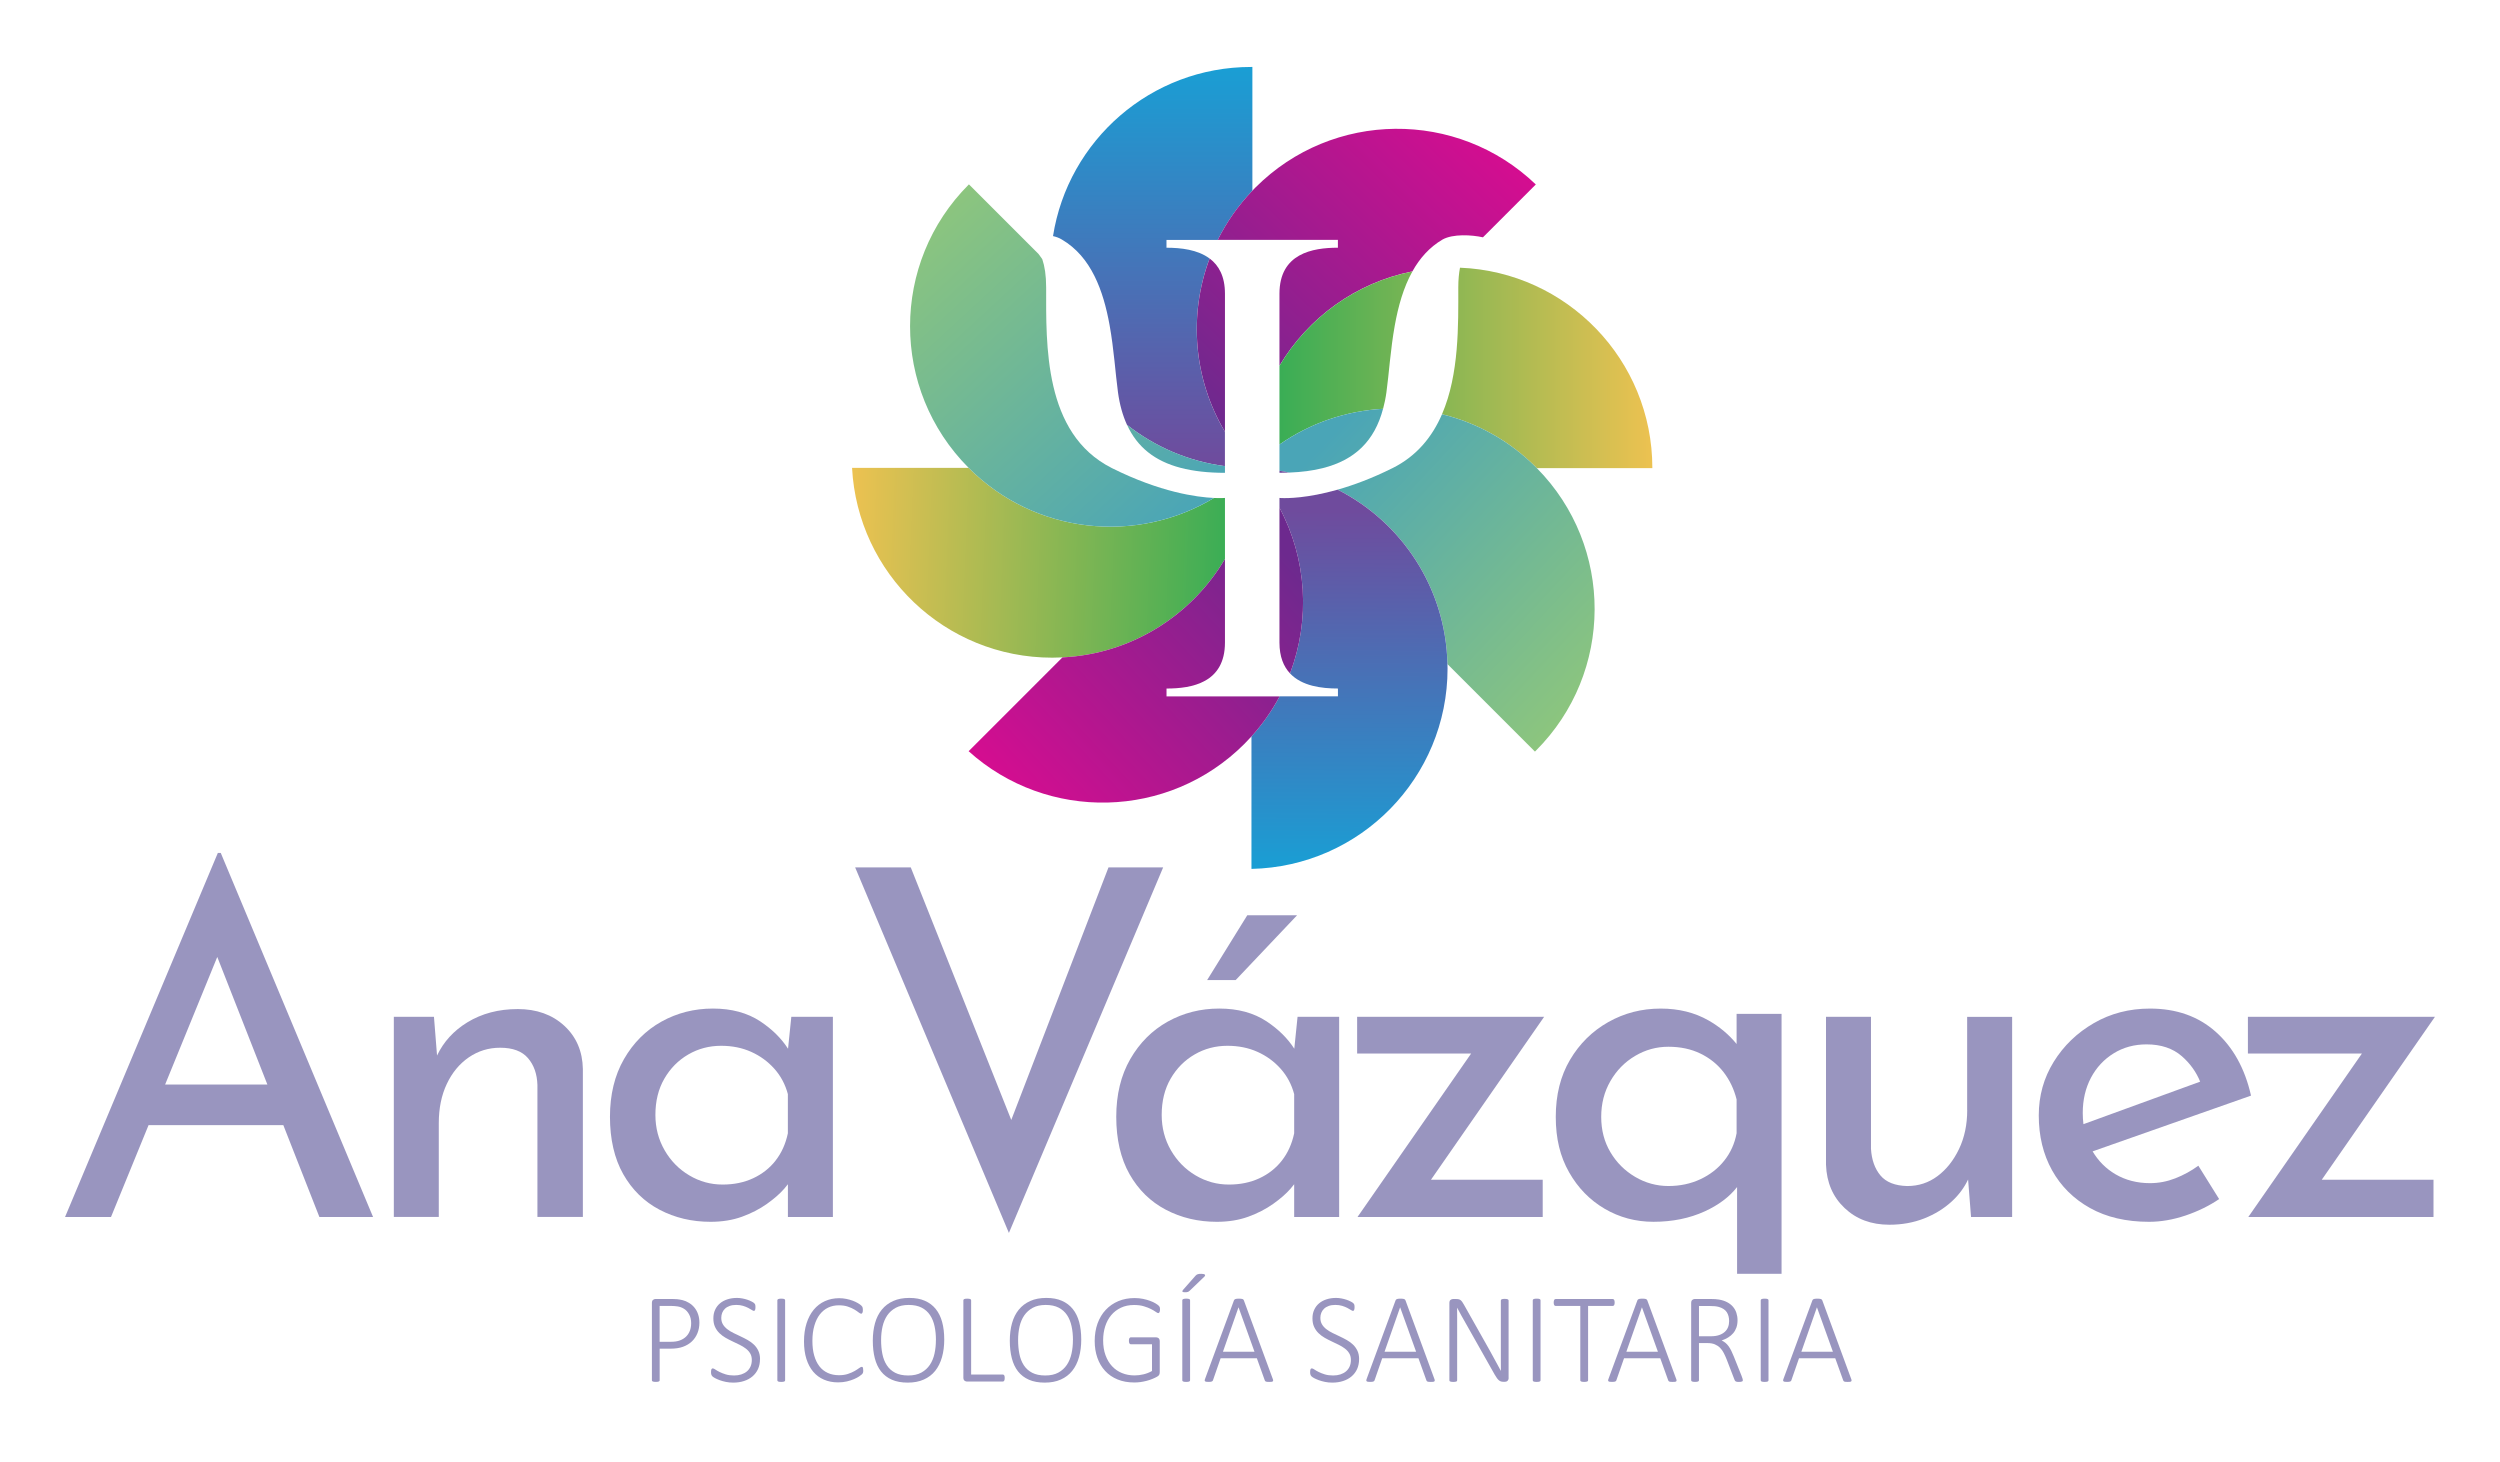 <svg xmlns="http://www.w3.org/2000/svg" width="130" height="76" viewBox="0 0 130 76" fill="none"><path d="M36.369 68.779C36.369 68.977 36.335 69.16 36.267 69.326C36.2 69.491 36.104 69.634 35.978 69.754C35.852 69.873 35.698 69.966 35.517 70.032C35.336 70.099 35.117 70.131 34.861 70.131H34.303V71.773C34.303 71.786 34.3 71.798 34.293 71.81C34.287 71.821 34.276 71.829 34.26 71.836C34.245 71.842 34.225 71.849 34.199 71.853C34.173 71.857 34.141 71.859 34.102 71.859C34.063 71.859 34.032 71.857 34.005 71.853C33.979 71.849 33.958 71.842 33.942 71.836C33.927 71.829 33.915 71.821 33.909 71.81C33.903 71.798 33.899 71.786 33.899 71.773V67.756C33.899 67.676 33.919 67.622 33.961 67.592C34.003 67.562 34.044 67.547 34.084 67.547H34.957C35.043 67.547 35.127 67.551 35.209 67.558C35.291 67.566 35.386 67.583 35.495 67.608C35.605 67.634 35.717 67.681 35.83 67.751C35.944 67.82 36.041 67.905 36.12 68.006C36.2 68.106 36.261 68.222 36.304 68.351C36.347 68.48 36.369 68.622 36.369 68.777V68.779ZM35.941 68.816C35.941 68.63 35.904 68.472 35.831 68.343C35.758 68.213 35.669 68.117 35.564 68.054C35.459 67.99 35.35 67.951 35.235 67.934C35.122 67.918 35.013 67.909 34.912 67.909H34.301V69.773H34.885C35.072 69.773 35.23 69.749 35.356 69.701C35.482 69.654 35.589 69.588 35.675 69.504C35.761 69.42 35.827 69.318 35.872 69.201C35.917 69.083 35.94 68.954 35.94 68.814L35.941 68.816Z" fill="#9995BF"></path><path d="M39.519 70.679C39.519 70.869 39.485 71.039 39.417 71.19C39.348 71.34 39.252 71.468 39.128 71.573C39.004 71.678 38.858 71.758 38.687 71.813C38.517 71.869 38.331 71.896 38.13 71.896C37.993 71.896 37.864 71.884 37.742 71.858C37.62 71.833 37.511 71.802 37.417 71.767C37.322 71.731 37.242 71.695 37.177 71.66C37.111 71.623 37.067 71.592 37.042 71.567C37.018 71.541 37.001 71.511 36.989 71.477C36.978 71.444 36.973 71.401 36.973 71.349C36.973 71.311 36.975 71.281 36.979 71.256C36.983 71.232 36.989 71.212 36.997 71.197C37.005 71.181 37.015 71.171 37.027 71.165C37.039 71.16 37.052 71.157 37.065 71.157C37.096 71.157 37.14 71.176 37.196 71.215C37.252 71.254 37.325 71.296 37.415 71.341C37.504 71.386 37.612 71.428 37.737 71.467C37.862 71.506 38.007 71.525 38.173 71.525C38.308 71.525 38.432 71.507 38.545 71.471C38.657 71.434 38.755 71.382 38.837 71.314C38.918 71.245 38.982 71.161 39.027 71.06C39.072 70.959 39.094 70.845 39.094 70.717C39.094 70.589 39.066 70.47 39.008 70.375C38.951 70.279 38.875 70.196 38.781 70.125C38.687 70.053 38.581 69.988 38.461 69.929C38.341 69.871 38.219 69.812 38.094 69.753C37.969 69.695 37.847 69.631 37.727 69.563C37.608 69.494 37.501 69.414 37.408 69.322C37.314 69.23 37.238 69.122 37.181 68.998C37.123 68.874 37.095 68.728 37.095 68.557C37.095 68.386 37.124 68.243 37.185 68.111C37.244 67.979 37.328 67.868 37.437 67.776C37.545 67.684 37.675 67.614 37.827 67.565C37.978 67.516 38.144 67.492 38.325 67.492C38.417 67.492 38.508 67.501 38.601 67.519C38.694 67.536 38.781 67.559 38.864 67.586C38.947 67.614 39.021 67.645 39.086 67.68C39.152 67.713 39.195 67.742 39.215 67.763C39.236 67.784 39.249 67.799 39.255 67.809C39.261 67.819 39.266 67.831 39.271 67.847C39.275 67.862 39.278 67.88 39.281 67.901C39.283 67.921 39.284 67.948 39.284 67.979C39.284 68.007 39.282 68.033 39.279 68.056C39.276 68.08 39.271 68.099 39.264 68.116C39.257 68.132 39.249 68.145 39.239 68.154C39.229 68.163 39.217 68.167 39.204 68.167C39.179 68.167 39.143 68.151 39.093 68.119C39.043 68.087 38.981 68.051 38.906 68.011C38.83 67.971 38.741 67.936 38.638 67.904C38.533 67.872 38.416 67.856 38.282 67.856C38.149 67.856 38.038 67.873 37.941 67.909C37.843 67.945 37.762 67.992 37.699 68.053C37.634 68.114 37.586 68.185 37.554 68.267C37.523 68.349 37.506 68.435 37.506 68.526C37.506 68.659 37.535 68.773 37.592 68.868C37.65 68.964 37.727 69.048 37.822 69.12C37.917 69.193 38.025 69.26 38.145 69.318C38.266 69.376 38.388 69.436 38.514 69.494C38.639 69.552 38.762 69.616 38.883 69.683C39.003 69.751 39.111 69.831 39.206 69.922C39.301 70.014 39.377 70.121 39.435 70.243C39.493 70.366 39.522 70.512 39.522 70.68L39.519 70.679Z" fill="#9995BF"></path><path d="M40.826 71.774C40.826 71.787 40.823 71.8 40.816 71.811C40.81 71.822 40.798 71.83 40.783 71.838C40.768 71.844 40.747 71.85 40.722 71.854C40.696 71.858 40.663 71.86 40.624 71.86C40.585 71.86 40.555 71.858 40.528 71.854C40.501 71.85 40.481 71.844 40.465 71.838C40.449 71.83 40.438 71.822 40.432 71.811C40.426 71.8 40.422 71.787 40.422 71.774V67.615C40.422 67.602 40.426 67.589 40.433 67.578C40.44 67.567 40.452 67.558 40.47 67.551C40.486 67.545 40.508 67.539 40.533 67.535C40.559 67.531 40.589 67.529 40.624 67.529C40.664 67.529 40.697 67.531 40.722 67.535C40.747 67.539 40.768 67.545 40.783 67.551C40.798 67.558 40.81 67.567 40.816 67.578C40.823 67.589 40.826 67.602 40.826 67.615V71.774Z" fill="#9995BF"></path><path d="M44.889 71.256C44.889 71.281 44.888 71.302 44.886 71.323C44.884 71.342 44.88 71.361 44.876 71.376C44.872 71.391 44.865 71.406 44.857 71.419C44.85 71.432 44.835 71.45 44.814 71.47C44.794 71.49 44.748 71.525 44.677 71.573C44.606 71.621 44.517 71.668 44.41 71.714C44.302 71.76 44.179 71.8 44.04 71.834C43.901 71.866 43.747 71.884 43.579 71.884C43.31 71.884 43.065 71.837 42.846 71.742C42.627 71.648 42.441 71.511 42.287 71.33C42.134 71.148 42.015 70.925 41.932 70.66C41.849 70.395 41.808 70.092 41.808 69.752C41.808 69.412 41.852 69.089 41.941 68.812C42.029 68.534 42.154 68.299 42.314 68.105C42.475 67.912 42.666 67.763 42.891 67.661C43.116 67.559 43.363 67.506 43.636 67.506C43.764 67.506 43.889 67.519 44.008 67.543C44.129 67.568 44.24 67.599 44.341 67.636C44.443 67.674 44.534 67.717 44.615 67.765C44.696 67.815 44.751 67.853 44.781 67.883C44.81 67.913 44.83 67.934 44.837 67.948C44.845 67.961 44.85 67.975 44.855 67.993C44.859 68.009 44.862 68.029 44.865 68.049C44.868 68.07 44.869 68.094 44.869 68.121C44.869 68.151 44.867 68.179 44.864 68.202C44.86 68.225 44.854 68.245 44.847 68.261C44.839 68.277 44.83 68.291 44.819 68.299C44.808 68.308 44.795 68.312 44.779 68.312C44.749 68.312 44.705 68.29 44.648 68.245C44.592 68.2 44.518 68.149 44.426 68.094C44.334 68.039 44.222 67.989 44.089 67.944C43.956 67.898 43.798 67.876 43.615 67.876C43.413 67.876 43.229 67.916 43.061 67.997C42.893 68.078 42.749 68.197 42.628 68.353C42.507 68.51 42.414 68.703 42.347 68.934C42.279 69.164 42.245 69.427 42.245 69.726C42.245 70.025 42.276 70.265 42.338 70.486C42.401 70.707 42.49 70.894 42.607 71.045C42.723 71.197 42.869 71.312 43.041 71.391C43.213 71.471 43.409 71.511 43.627 71.511C43.807 71.511 43.963 71.489 44.096 71.443C44.231 71.398 44.344 71.347 44.44 71.293C44.535 71.238 44.613 71.188 44.673 71.142C44.733 71.097 44.781 71.075 44.813 71.075C44.827 71.075 44.838 71.078 44.846 71.083C44.855 71.088 44.862 71.098 44.868 71.113C44.873 71.127 44.878 71.147 44.881 71.171C44.884 71.196 44.886 71.225 44.886 71.26L44.889 71.256Z" fill="#9995BF"></path><path d="M49.101 69.644C49.101 69.988 49.062 70.298 48.983 70.575C48.904 70.853 48.786 71.089 48.63 71.285C48.473 71.481 48.274 71.631 48.036 71.737C47.797 71.844 47.519 71.896 47.2 71.896C46.882 71.896 46.608 71.846 46.379 71.746C46.15 71.645 45.962 71.501 45.815 71.315C45.667 71.128 45.56 70.9 45.49 70.63C45.42 70.36 45.386 70.056 45.386 69.717C45.386 69.378 45.425 69.076 45.501 68.802C45.578 68.527 45.697 68.294 45.855 68.1C46.013 67.907 46.211 67.757 46.449 67.651C46.686 67.544 46.966 67.492 47.286 67.492C47.607 67.492 47.868 67.542 48.095 67.642C48.322 67.741 48.512 67.884 48.66 68.07C48.81 68.255 48.92 68.481 48.992 68.746C49.064 69.012 49.1 69.312 49.1 69.646L49.101 69.644ZM48.669 69.681C48.669 69.427 48.646 69.189 48.598 68.967C48.551 68.745 48.472 68.551 48.362 68.386C48.253 68.221 48.107 68.092 47.926 67.998C47.745 67.904 47.521 67.857 47.253 67.857C46.986 67.857 46.764 67.906 46.582 68.004C46.399 68.103 46.251 68.235 46.137 68.4C46.024 68.566 45.942 68.76 45.892 68.981C45.841 69.202 45.817 69.436 45.817 69.68C45.817 69.942 45.839 70.184 45.884 70.408C45.929 70.633 46.006 70.828 46.115 70.994C46.223 71.16 46.368 71.29 46.549 71.384C46.73 71.478 46.956 71.525 47.229 71.525C47.501 71.525 47.725 71.475 47.909 71.375C48.092 71.275 48.24 71.139 48.353 70.971C48.466 70.802 48.547 70.606 48.595 70.384C48.644 70.162 48.667 69.928 48.667 69.682L48.669 69.681Z" fill="#9995BF"></path><path d="M52.245 71.655C52.245 71.686 52.243 71.712 52.239 71.735C52.235 71.757 52.228 71.776 52.22 71.793C52.21 71.809 52.2 71.822 52.187 71.83C52.173 71.837 52.158 71.841 52.141 71.841H50.28C50.24 71.841 50.199 71.827 50.157 71.796C50.115 71.766 50.095 71.711 50.095 71.632V67.616C50.095 67.603 50.098 67.591 50.105 67.579C50.112 67.568 50.123 67.56 50.138 67.553C50.153 67.547 50.175 67.54 50.201 67.536C50.228 67.532 50.26 67.53 50.298 67.53C50.337 67.53 50.37 67.532 50.395 67.536C50.42 67.54 50.441 67.547 50.456 67.553C50.472 67.56 50.483 67.568 50.489 67.579C50.496 67.591 50.499 67.603 50.499 67.616V71.474H52.141C52.158 71.474 52.173 71.478 52.187 71.485C52.2 71.493 52.211 71.503 52.22 71.517C52.229 71.532 52.235 71.55 52.239 71.574C52.243 71.597 52.245 71.624 52.245 71.655Z" fill="#9995BF"></path><path d="M56.225 69.644C56.225 69.988 56.186 70.298 56.108 70.575C56.029 70.853 55.911 71.089 55.754 71.285C55.598 71.481 55.399 71.631 55.16 71.737C54.922 71.844 54.643 71.896 54.325 71.896C54.006 71.896 53.733 71.846 53.504 71.746C53.274 71.645 53.087 71.501 52.939 71.315C52.792 71.128 52.684 70.9 52.615 70.63C52.545 70.36 52.51 70.056 52.51 69.717C52.51 69.378 52.549 69.076 52.626 68.802C52.703 68.527 52.822 68.294 52.979 68.1C53.138 67.907 53.336 67.757 53.573 67.651C53.811 67.544 54.09 67.492 54.411 67.492C54.731 67.492 54.992 67.542 55.22 67.642C55.447 67.741 55.636 67.884 55.785 68.07C55.934 68.255 56.045 68.481 56.117 68.746C56.188 69.012 56.224 69.312 56.224 69.646L56.225 69.644ZM55.794 69.681C55.794 69.427 55.771 69.189 55.722 68.967C55.675 68.745 55.596 68.551 55.487 68.386C55.377 68.221 55.232 68.092 55.051 67.998C54.87 67.904 54.645 67.857 54.378 67.857C54.111 67.857 53.889 67.906 53.706 68.004C53.524 68.103 53.376 68.235 53.262 68.4C53.148 68.566 53.066 68.76 53.016 68.981C52.966 69.202 52.941 69.436 52.941 69.68C52.941 69.942 52.964 70.184 53.009 70.408C53.054 70.633 53.131 70.828 53.239 70.994C53.348 71.16 53.492 71.29 53.674 71.384C53.855 71.478 54.081 71.525 54.353 71.525C54.626 71.525 54.85 71.475 55.033 71.375C55.217 71.275 55.365 71.139 55.478 70.971C55.59 70.802 55.671 70.606 55.719 70.384C55.769 70.162 55.792 69.928 55.792 69.682L55.794 69.681Z" fill="#9995BF"></path><path d="M60.321 68.089C60.321 68.118 60.319 68.145 60.314 68.169C60.31 68.194 60.304 68.214 60.295 68.231C60.287 68.247 60.278 68.26 60.266 68.269C60.254 68.278 60.241 68.282 60.228 68.282C60.201 68.282 60.157 68.259 60.097 68.215C60.036 68.171 59.955 68.123 59.853 68.071C59.752 68.019 59.628 67.971 59.483 67.927C59.338 67.882 59.167 67.86 58.967 67.86C58.714 67.86 58.487 67.907 58.288 68.001C58.089 68.096 57.921 68.224 57.784 68.387C57.647 68.551 57.542 68.745 57.47 68.97C57.399 69.194 57.363 69.436 57.363 69.695C57.363 69.985 57.404 70.243 57.486 70.469C57.568 70.695 57.681 70.887 57.826 71.042C57.97 71.198 58.143 71.317 58.343 71.399C58.542 71.481 58.762 71.522 58.998 71.522C59.151 71.522 59.305 71.503 59.463 71.465C59.62 71.427 59.767 71.37 59.904 71.292V69.903H58.81C58.774 69.903 58.747 69.887 58.73 69.857C58.712 69.826 58.703 69.782 58.703 69.724C58.703 69.693 58.705 69.665 58.709 69.643C58.714 69.619 58.721 69.601 58.729 69.586C58.738 69.572 58.748 69.561 58.762 69.554C58.775 69.545 58.79 69.541 58.808 69.541H60.121C60.141 69.541 60.162 69.544 60.184 69.552C60.206 69.558 60.227 69.569 60.245 69.584C60.264 69.6 60.279 69.621 60.29 69.649C60.302 69.677 60.307 69.71 60.307 69.75V71.346C60.307 71.399 60.298 71.444 60.282 71.482C60.266 71.52 60.228 71.555 60.167 71.589C60.108 71.623 60.028 71.661 59.929 71.702C59.83 71.743 59.726 71.778 59.621 71.804C59.514 71.832 59.408 71.853 59.3 71.868C59.193 71.882 59.087 71.889 58.984 71.889C58.659 71.889 58.368 71.837 58.113 71.732C57.857 71.626 57.642 71.479 57.466 71.287C57.29 71.096 57.156 70.868 57.063 70.604C56.97 70.34 56.924 70.049 56.924 69.731C56.924 69.412 56.974 69.092 57.074 68.816C57.175 68.541 57.316 68.306 57.499 68.112C57.681 67.917 57.899 67.767 58.154 67.659C58.408 67.552 58.69 67.499 58.997 67.499C59.152 67.499 59.298 67.513 59.436 67.541C59.575 67.57 59.699 67.605 59.809 67.646C59.92 67.687 60.014 67.731 60.091 67.779C60.167 67.826 60.221 67.864 60.248 67.892C60.276 67.919 60.294 67.946 60.305 67.973C60.315 67.999 60.32 68.038 60.32 68.088L60.321 68.089Z" fill="#9995BF"></path><path d="M61.884 71.774C61.884 71.787 61.88 71.799 61.873 71.811C61.867 71.822 61.856 71.83 61.841 71.837C61.825 71.843 61.805 71.85 61.779 71.854C61.754 71.858 61.721 71.86 61.682 71.86C61.643 71.86 61.612 71.858 61.586 71.854C61.559 71.85 61.539 71.843 61.522 71.837C61.507 71.83 61.495 71.822 61.489 71.811C61.483 71.799 61.479 71.787 61.479 71.774V67.614C61.479 67.601 61.483 67.589 61.49 67.578C61.498 67.566 61.51 67.558 61.527 67.551C61.544 67.545 61.565 67.539 61.591 67.535C61.616 67.531 61.646 67.528 61.682 67.528C61.722 67.528 61.755 67.531 61.779 67.535C61.805 67.539 61.825 67.545 61.841 67.551C61.856 67.558 61.867 67.566 61.873 67.578C61.88 67.589 61.884 67.601 61.884 67.614V71.774ZM62.156 66.348C62.178 66.323 62.2 66.304 62.221 66.289C62.242 66.275 62.264 66.264 62.288 66.257C62.313 66.249 62.34 66.244 62.371 66.242C62.402 66.24 62.438 66.239 62.477 66.239C62.524 66.239 62.562 66.243 62.59 66.251C62.619 66.259 62.639 66.269 62.652 66.281C62.664 66.293 62.668 66.308 62.665 66.324C62.662 66.341 62.653 66.358 62.637 66.375L61.882 67.101C61.859 67.124 61.84 67.14 61.822 67.153C61.805 67.165 61.785 67.174 61.766 67.18C61.745 67.186 61.725 67.192 61.701 67.194C61.678 67.196 61.65 67.197 61.617 67.197C61.58 67.197 61.551 67.194 61.529 67.189C61.508 67.183 61.495 67.175 61.488 67.165C61.482 67.155 61.48 67.142 61.485 67.127C61.489 67.112 61.501 67.094 61.518 67.074L62.158 66.348H62.156Z" fill="#9995BF"></path><path d="M66.185 71.704C66.198 71.737 66.205 71.765 66.204 71.785C66.203 71.807 66.194 71.822 66.18 71.834C66.166 71.845 66.143 71.852 66.114 71.855C66.084 71.858 66.046 71.86 65.999 71.86C65.952 71.86 65.915 71.859 65.888 71.855C65.861 71.852 65.839 71.847 65.824 71.841C65.808 71.835 65.797 71.825 65.789 71.814C65.781 71.803 65.774 71.79 65.767 71.774L65.356 70.629H63.472L63.077 71.767C63.072 71.782 63.065 71.796 63.057 71.807C63.048 71.818 63.036 71.827 63.02 71.835C63.005 71.843 62.983 71.848 62.956 71.853C62.928 71.857 62.893 71.859 62.851 71.859C62.805 71.859 62.766 71.857 62.736 71.853C62.705 71.849 62.682 71.841 62.668 71.829C62.654 71.818 62.645 71.803 62.644 71.783C62.643 71.763 62.65 71.737 62.663 71.704L64.165 67.621C64.172 67.604 64.181 67.588 64.195 67.576C64.208 67.564 64.225 67.554 64.246 67.548C64.266 67.542 64.292 67.537 64.322 67.534C64.351 67.531 64.385 67.529 64.423 67.529C64.463 67.529 64.498 67.53 64.527 67.534C64.557 67.537 64.583 67.542 64.604 67.548C64.626 67.554 64.642 67.565 64.654 67.576C64.667 67.588 64.676 67.603 64.682 67.621L66.184 71.704L66.185 71.704ZM64.405 67.983H64.401L63.593 70.291H65.234L64.405 67.983Z" fill="#9995BF"></path><path d="M70.672 70.679C70.672 70.869 70.637 71.039 70.57 71.19C70.501 71.34 70.405 71.468 70.281 71.573C70.157 71.678 70.011 71.758 69.84 71.813C69.67 71.869 69.483 71.896 69.283 71.896C69.145 71.896 69.016 71.884 68.895 71.858C68.773 71.833 68.664 71.802 68.57 71.767C68.475 71.731 68.395 71.695 68.329 71.66C68.264 71.623 68.22 71.592 68.195 71.567C68.171 71.541 68.153 71.511 68.142 71.477C68.131 71.444 68.126 71.401 68.126 71.349C68.126 71.311 68.128 71.281 68.132 71.256C68.136 71.232 68.142 71.212 68.15 71.197C68.157 71.181 68.168 71.171 68.18 71.165C68.192 71.16 68.204 71.157 68.218 71.157C68.249 71.157 68.293 71.176 68.349 71.215C68.405 71.254 68.478 71.296 68.568 71.341C68.657 71.386 68.765 71.428 68.889 71.467C69.014 71.506 69.16 71.525 69.326 71.525C69.461 71.525 69.585 71.507 69.697 71.471C69.81 71.434 69.907 71.382 69.989 71.314C70.071 71.245 70.135 71.161 70.18 71.06C70.225 70.959 70.247 70.845 70.247 70.717C70.247 70.589 70.219 70.47 70.161 70.375C70.104 70.279 70.028 70.196 69.934 70.125C69.84 70.053 69.733 69.988 69.613 69.929C69.494 69.871 69.372 69.812 69.247 69.753C69.122 69.695 69 69.631 68.88 69.563C68.76 69.494 68.654 69.414 68.561 69.322C68.467 69.23 68.391 69.122 68.334 68.998C68.276 68.874 68.248 68.728 68.248 68.557C68.248 68.386 68.277 68.243 68.338 68.111C68.397 67.979 68.481 67.868 68.59 67.776C68.698 67.684 68.828 67.614 68.98 67.565C69.131 67.516 69.297 67.492 69.478 67.492C69.569 67.492 69.66 67.501 69.754 67.519C69.847 67.536 69.934 67.559 70.017 67.586C70.1 67.614 70.174 67.645 70.239 67.68C70.305 67.714 70.348 67.742 70.368 67.763C70.388 67.784 70.402 67.799 70.408 67.809C70.414 67.819 70.418 67.831 70.423 67.847C70.427 67.862 70.43 67.88 70.434 67.901C70.436 67.921 70.437 67.948 70.437 67.979C70.437 68.007 70.435 68.033 70.432 68.056C70.428 68.08 70.423 68.099 70.416 68.116C70.41 68.132 70.402 68.145 70.392 68.154C70.381 68.163 70.37 68.167 70.357 68.167C70.332 68.167 70.295 68.151 70.246 68.119C70.196 68.087 70.134 68.051 70.059 68.011C69.983 67.971 69.894 67.936 69.791 67.904C69.686 67.872 69.568 67.856 69.435 67.856C69.302 67.856 69.191 67.873 69.093 67.909C68.996 67.945 68.915 67.992 68.852 68.053C68.787 68.114 68.739 68.185 68.707 68.267C68.675 68.349 68.659 68.435 68.659 68.526C68.659 68.659 68.688 68.773 68.745 68.868C68.802 68.964 68.879 69.048 68.975 69.12C69.07 69.193 69.177 69.26 69.298 69.318C69.419 69.376 69.541 69.436 69.667 69.494C69.792 69.552 69.915 69.616 70.035 69.683C70.156 69.751 70.264 69.831 70.359 69.922C70.454 70.014 70.53 70.121 70.588 70.243C70.646 70.366 70.674 70.512 70.674 70.68L70.672 70.679Z" fill="#9995BF"></path><path d="M74.589 71.704C74.602 71.737 74.608 71.765 74.607 71.785C74.606 71.807 74.598 71.822 74.584 71.834C74.569 71.845 74.547 71.852 74.517 71.855C74.487 71.858 74.45 71.86 74.402 71.86C74.355 71.86 74.319 71.859 74.292 71.855C74.264 71.852 74.243 71.847 74.227 71.841C74.212 71.835 74.201 71.825 74.192 71.814C74.184 71.803 74.177 71.79 74.171 71.774L73.759 70.629H71.875L71.48 71.767C71.476 71.782 71.469 71.796 71.461 71.807C71.451 71.818 71.439 71.827 71.424 71.835C71.408 71.843 71.387 71.848 71.359 71.853C71.332 71.857 71.297 71.859 71.255 71.859C71.209 71.859 71.17 71.857 71.139 71.853C71.108 71.849 71.086 71.841 71.072 71.829C71.057 71.818 71.049 71.803 71.048 71.783C71.047 71.763 71.053 71.737 71.066 71.704L72.569 67.621C72.576 67.604 72.585 67.588 72.598 67.576C72.612 67.564 72.629 67.554 72.649 67.548C72.67 67.542 72.695 67.537 72.725 67.534C72.755 67.531 72.789 67.529 72.827 67.529C72.867 67.529 72.901 67.53 72.931 67.534C72.961 67.537 72.986 67.542 73.008 67.548C73.029 67.554 73.046 67.565 73.058 67.576C73.07 67.588 73.079 67.603 73.086 67.621L74.588 71.704L74.589 71.704ZM72.808 67.983H72.805L71.996 70.291H73.638L72.808 67.983Z" fill="#9995BF"></path><path d="M78.45 71.644C78.45 71.684 78.444 71.717 78.432 71.744C78.419 71.77 78.404 71.792 78.386 71.808C78.367 71.825 78.346 71.836 78.322 71.843C78.299 71.85 78.277 71.853 78.258 71.853H78.175C78.131 71.853 78.09 71.847 78.054 71.837C78.017 71.826 77.982 71.806 77.947 71.779C77.913 71.751 77.879 71.714 77.844 71.668C77.81 71.622 77.771 71.561 77.729 71.489L76.217 68.809C76.142 68.679 76.066 68.544 75.99 68.407C75.914 68.269 75.841 68.134 75.772 68.003H75.769C75.772 68.165 75.772 68.33 75.772 68.499V71.775C75.772 71.788 75.769 71.8 75.762 71.811C75.756 71.823 75.745 71.831 75.73 71.838C75.714 71.844 75.694 71.85 75.668 71.854C75.642 71.859 75.61 71.861 75.571 71.861C75.532 71.861 75.501 71.859 75.475 71.854C75.448 71.85 75.427 71.844 75.411 71.838C75.396 71.831 75.384 71.823 75.378 71.811C75.372 71.8 75.368 71.788 75.368 71.775V67.758C75.368 67.678 75.388 67.623 75.43 67.594C75.472 67.564 75.513 67.549 75.553 67.549H75.719C75.772 67.549 75.817 67.553 75.852 67.562C75.888 67.571 75.92 67.585 75.949 67.607C75.977 67.627 76.006 67.658 76.034 67.696C76.061 67.735 76.092 67.784 76.125 67.844L77.282 69.897C77.355 70.025 77.424 70.148 77.489 70.266C77.554 70.385 77.618 70.501 77.679 70.614C77.742 70.728 77.802 70.841 77.863 70.951C77.924 71.062 77.984 71.174 78.044 71.286H78.047C78.045 71.101 78.044 70.907 78.044 70.706V67.627C78.044 67.614 78.047 67.602 78.054 67.591C78.061 67.579 78.071 67.57 78.087 67.563C78.102 67.556 78.123 67.55 78.148 67.547C78.174 67.544 78.206 67.541 78.245 67.541C78.281 67.541 78.312 67.543 78.338 67.547C78.365 67.55 78.386 67.556 78.401 67.563C78.416 67.571 78.428 67.58 78.436 67.591C78.443 67.602 78.447 67.614 78.447 67.627V71.644L78.45 71.644Z" fill="#9995BF"></path><path d="M80.108 71.774C80.108 71.787 80.105 71.8 80.098 71.811C80.091 71.822 80.08 71.83 80.065 71.838C80.05 71.844 80.029 71.85 80.004 71.854C79.978 71.858 79.945 71.86 79.906 71.86C79.867 71.86 79.837 71.858 79.81 71.854C79.783 71.85 79.763 71.844 79.746 71.838C79.731 71.83 79.72 71.822 79.714 71.811C79.708 71.8 79.704 71.787 79.704 71.774V67.615C79.704 67.602 79.708 67.589 79.715 67.578C79.722 67.567 79.734 67.558 79.752 67.551C79.768 67.545 79.79 67.539 79.815 67.535C79.841 67.531 79.87 67.529 79.906 67.529C79.946 67.529 79.979 67.531 80.004 67.535C80.029 67.539 80.05 67.545 80.065 67.551C80.08 67.558 80.091 67.567 80.098 67.578C80.105 67.589 80.108 67.602 80.108 67.615V71.774Z" fill="#9995BF"></path><path d="M83.962 67.734C83.962 67.763 83.96 67.788 83.956 67.811C83.952 67.834 83.945 67.851 83.936 67.865C83.927 67.88 83.917 67.891 83.904 67.898C83.89 67.906 83.876 67.91 83.861 67.91H82.581V71.774C82.581 71.787 82.578 71.799 82.57 71.811C82.563 71.822 82.553 71.83 82.538 71.837C82.522 71.843 82.501 71.849 82.474 71.853C82.448 71.858 82.416 71.86 82.378 71.86C82.34 71.86 82.308 71.858 82.282 71.853C82.255 71.849 82.235 71.843 82.218 71.837C82.203 71.83 82.192 71.822 82.186 71.811C82.178 71.799 82.175 71.787 82.175 71.774V67.91H80.895C80.878 67.91 80.863 67.906 80.85 67.898C80.838 67.891 80.828 67.88 80.819 67.865C80.809 67.851 80.803 67.832 80.799 67.811C80.795 67.788 80.792 67.764 80.792 67.734C80.792 67.703 80.794 67.676 80.799 67.653C80.803 67.63 80.81 67.61 80.819 67.595C80.828 67.579 80.838 67.568 80.85 67.56C80.863 67.553 80.877 67.549 80.895 67.549H83.861C83.876 67.549 83.89 67.553 83.904 67.56C83.917 67.568 83.928 67.579 83.936 67.595C83.946 67.61 83.952 67.63 83.956 67.653C83.96 67.677 83.962 67.703 83.962 67.734Z" fill="#9995BF"></path><path d="M87.163 71.704C87.176 71.737 87.182 71.765 87.181 71.785C87.18 71.807 87.172 71.822 87.158 71.834C87.144 71.845 87.121 71.852 87.091 71.855C87.062 71.858 87.024 71.86 86.977 71.86C86.93 71.86 86.893 71.859 86.866 71.855C86.838 71.852 86.817 71.847 86.802 71.841C86.786 71.835 86.775 71.825 86.767 71.814C86.758 71.803 86.751 71.79 86.745 71.774L86.334 70.629H84.45L84.054 71.767C84.05 71.782 84.043 71.796 84.035 71.807C84.026 71.818 84.013 71.827 83.998 71.835C83.983 71.843 83.961 71.848 83.933 71.853C83.906 71.857 83.871 71.859 83.829 71.859C83.783 71.859 83.744 71.857 83.713 71.853C83.683 71.849 83.66 71.841 83.646 71.829C83.631 71.818 83.623 71.803 83.622 71.783C83.621 71.763 83.627 71.737 83.641 71.704L85.143 67.621C85.15 67.604 85.159 67.588 85.172 67.576C85.186 67.564 85.203 67.554 85.224 67.548C85.244 67.542 85.27 67.537 85.299 67.534C85.329 67.531 85.363 67.529 85.401 67.529C85.441 67.529 85.475 67.53 85.505 67.534C85.535 67.537 85.561 67.542 85.582 67.548C85.603 67.554 85.62 67.565 85.632 67.576C85.644 67.588 85.654 67.603 85.66 67.621L87.162 71.704L87.163 71.704ZM85.382 67.983H85.379L84.57 70.291H86.212L85.382 67.983Z" fill="#9995BF"></path><path d="M90.628 71.768C90.628 71.783 90.625 71.796 90.62 71.808C90.615 71.819 90.603 71.828 90.588 71.835C90.573 71.843 90.551 71.849 90.524 71.854C90.496 71.858 90.461 71.86 90.419 71.86C90.381 71.86 90.35 71.859 90.325 71.855C90.299 71.852 90.278 71.844 90.26 71.835C90.243 71.825 90.229 71.812 90.217 71.795C90.206 71.779 90.196 71.757 90.188 71.731L89.786 70.689C89.74 70.573 89.69 70.462 89.637 70.358C89.584 70.254 89.52 70.164 89.444 70.087C89.369 70.01 89.278 69.951 89.172 69.906C89.066 69.862 88.939 69.84 88.79 69.84H88.346V71.773C88.346 71.786 88.343 71.798 88.335 71.81C88.329 71.821 88.318 71.829 88.303 71.836C88.287 71.842 88.267 71.849 88.241 71.853C88.216 71.857 88.183 71.859 88.144 71.859C88.105 71.859 88.074 71.857 88.048 71.853C88.021 71.849 88.001 71.842 87.984 71.836C87.969 71.829 87.957 71.821 87.951 71.81C87.945 71.798 87.941 71.786 87.941 71.773V67.756C87.941 67.676 87.962 67.622 88.004 67.592C88.046 67.562 88.087 67.547 88.126 67.547H88.932C89.039 67.547 89.126 67.55 89.195 67.555C89.265 67.56 89.329 67.567 89.386 67.577C89.55 67.605 89.692 67.651 89.814 67.716C89.936 67.78 90.036 67.859 90.116 67.953C90.196 68.048 90.255 68.153 90.293 68.272C90.331 68.391 90.352 68.518 90.352 68.655C90.352 68.792 90.332 68.923 90.292 69.035C90.252 69.146 90.196 69.245 90.123 69.33C90.05 69.415 89.963 69.488 89.861 69.55C89.759 69.612 89.648 69.663 89.526 69.705C89.599 69.738 89.665 69.779 89.724 69.828C89.782 69.877 89.837 69.936 89.887 70.004C89.937 70.073 89.983 70.152 90.028 70.242C90.072 70.331 90.116 70.431 90.16 70.542L90.561 71.543C90.59 71.621 90.609 71.673 90.616 71.703C90.624 71.732 90.627 71.753 90.627 71.767L90.628 71.768ZM89.915 68.7C89.915 68.517 89.874 68.361 89.793 68.234C89.71 68.107 89.573 68.016 89.381 67.961C89.316 67.943 89.247 67.93 89.172 67.923C89.097 67.915 88.999 67.911 88.877 67.911H88.347V69.486H88.963C89.129 69.486 89.271 69.466 89.391 69.425C89.511 69.384 89.609 69.329 89.688 69.257C89.767 69.186 89.824 69.103 89.86 69.008C89.897 68.913 89.914 68.81 89.914 68.7H89.915Z" fill="#9995BF"></path><path d="M91.962 71.774C91.962 71.787 91.959 71.8 91.952 71.811C91.946 71.822 91.935 71.83 91.919 71.838C91.904 71.844 91.883 71.85 91.858 71.854C91.832 71.858 91.799 71.86 91.76 71.86C91.722 71.86 91.691 71.858 91.664 71.854C91.638 71.85 91.617 71.844 91.601 71.838C91.585 71.83 91.574 71.822 91.568 71.811C91.562 71.8 91.558 71.787 91.558 71.774V67.615C91.558 67.602 91.562 67.589 91.569 67.578C91.576 67.567 91.588 67.558 91.606 67.551C91.622 67.545 91.644 67.539 91.669 67.535C91.695 67.531 91.725 67.529 91.76 67.529C91.8 67.529 91.833 67.531 91.858 67.535C91.883 67.539 91.904 67.545 91.919 67.551C91.935 67.558 91.946 67.567 91.952 67.578C91.959 67.589 91.962 67.602 91.962 67.615V71.774Z" fill="#9995BF"></path><path d="M96.263 71.704C96.276 71.737 96.282 71.765 96.281 71.785C96.28 71.807 96.272 71.822 96.258 71.834C96.243 71.845 96.221 71.852 96.191 71.855C96.162 71.858 96.124 71.86 96.076 71.86C96.029 71.86 95.993 71.859 95.966 71.855C95.938 71.852 95.917 71.847 95.901 71.841C95.886 71.835 95.875 71.825 95.867 71.814C95.858 71.803 95.851 71.79 95.845 71.774L95.433 70.629H93.549L93.154 71.767C93.15 71.782 93.143 71.796 93.135 71.807C93.125 71.818 93.113 71.827 93.098 71.835C93.082 71.843 93.061 71.848 93.033 71.853C93.006 71.857 92.971 71.859 92.929 71.859C92.883 71.859 92.844 71.857 92.813 71.853C92.782 71.849 92.76 71.841 92.746 71.829C92.731 71.818 92.723 71.803 92.722 71.783C92.721 71.763 92.727 71.737 92.74 71.704L94.243 67.621C94.25 67.604 94.259 67.588 94.272 67.576C94.286 67.564 94.303 67.554 94.323 67.548C94.344 67.542 94.37 67.537 94.399 67.534C94.429 67.531 94.463 67.529 94.501 67.529C94.54 67.529 94.575 67.53 94.605 67.534C94.635 67.537 94.66 67.542 94.682 67.548C94.703 67.554 94.72 67.565 94.732 67.576C94.744 67.588 94.754 67.603 94.76 67.621L96.262 71.704L96.263 71.704ZM94.482 67.983H94.479L93.67 70.291H95.312L94.482 67.983Z" fill="#9995BF"></path><path d="M11.328 44.352L3.383 63.283H5.772L7.725 58.507H14.733L16.608 63.283H19.399L11.479 44.352H11.328ZM8.587 56.394L11.298 49.761L13.903 56.394H8.588H8.587Z" fill="#9995BF"></path><path d="M26.916 52.472C25.927 52.472 25.055 52.702 24.3 53.163C23.588 53.599 23.064 54.176 22.726 54.888L22.566 52.873H20.479V63.282H22.817V58.404C22.817 57.633 22.955 56.955 23.232 56.368C23.508 55.781 23.889 55.32 24.375 54.984C24.862 54.65 25.406 54.482 26.009 54.482C26.663 54.482 27.145 54.662 27.455 55.022C27.765 55.383 27.928 55.848 27.946 56.418V63.282H30.309V55.588C30.292 54.666 29.969 53.916 29.341 53.338C28.713 52.76 27.904 52.471 26.916 52.471V52.472Z" fill="#9995BF"></path><path d="M40.977 54.533C40.63 53.993 40.15 53.519 39.537 53.112C38.866 52.669 38.045 52.445 37.073 52.445C36.102 52.445 35.209 52.672 34.396 53.124C33.583 53.577 32.933 54.227 32.447 55.073C31.961 55.92 31.718 56.921 31.718 58.077C31.718 59.233 31.948 60.244 32.409 61.057C32.87 61.87 33.499 62.486 34.295 62.905C35.091 63.324 35.976 63.534 36.948 63.534C37.551 63.534 38.096 63.446 38.583 63.27C39.069 63.093 39.5 62.871 39.878 62.603C40.255 62.335 40.557 62.072 40.783 61.811C40.855 61.728 40.916 61.653 40.971 61.58V63.283H43.31V52.874H41.148L40.978 54.534L40.977 54.533ZM40.33 60.353C40.019 60.748 39.629 61.054 39.16 61.271C38.691 61.489 38.163 61.597 37.576 61.597C36.956 61.597 36.377 61.439 35.842 61.119C35.305 60.801 34.877 60.365 34.559 59.812C34.241 59.259 34.081 58.647 34.081 57.977C34.081 57.256 34.236 56.627 34.546 56.091C34.856 55.554 35.271 55.135 35.79 54.833C36.309 54.531 36.88 54.381 37.5 54.381C38.07 54.381 38.59 54.485 39.059 54.695C39.528 54.905 39.93 55.198 40.266 55.575C40.601 55.951 40.835 56.392 40.969 56.894V58.931C40.852 59.484 40.639 59.958 40.328 60.351L40.33 60.353Z" fill="#9995BF"></path><path d="M57.642 45.105L52.586 58.238L47.36 45.105H44.468L52.463 64.113L60.484 45.105H57.642Z" fill="#9995BF"></path><path d="M67.448 47.594H64.858L62.771 50.964H64.255L67.448 47.594Z" fill="#9995BF"></path><path d="M67.303 54.533C66.956 53.993 66.477 53.519 65.864 53.112C65.193 52.669 64.372 52.445 63.4 52.445C62.428 52.445 61.535 52.672 60.722 53.124C59.91 53.577 59.26 54.227 58.774 55.073C58.288 55.92 58.045 56.921 58.045 58.077C58.045 59.233 58.275 60.244 58.736 61.057C59.197 61.87 59.825 62.486 60.622 62.905C61.418 63.324 62.302 63.534 63.274 63.534C63.877 63.534 64.422 63.446 64.908 63.27C65.394 63.093 65.826 62.871 66.204 62.603C66.581 62.335 66.883 62.072 67.109 61.811C67.18 61.728 67.242 61.653 67.297 61.58V63.283H69.636V52.874H67.473L67.303 54.534V54.533ZM66.656 60.353C66.346 60.748 65.956 61.054 65.487 61.271C65.018 61.489 64.49 61.597 63.903 61.597C63.282 61.597 62.705 61.439 62.168 61.119C61.632 60.801 61.205 60.365 60.886 59.812C60.568 59.259 60.408 58.647 60.408 57.977C60.408 57.256 60.563 56.627 60.873 56.091C61.183 55.554 61.598 55.135 62.118 54.833C62.637 54.531 63.208 54.381 63.828 54.381C64.397 54.381 64.918 54.485 65.387 54.695C65.856 54.905 66.258 55.198 66.594 55.575C66.929 55.951 67.163 56.392 67.297 56.894V58.931C67.18 59.484 66.966 59.958 66.656 60.351V60.353Z" fill="#9995BF"></path><path d="M70.571 52.874H73.633H80.295L74.41 61.347H80.221V63.283H70.591L76.498 54.785H72.879H70.571V52.874Z" fill="#9995BF"></path><path d="M116.891 52.874H119.954H126.617L120.731 61.347H126.542V63.283H116.912L122.819 54.785H119.2H116.891V52.874Z" fill="#9995BF"></path><path d="M90.302 54.287C89.907 53.801 89.422 53.392 88.844 53.063C88.124 52.652 87.294 52.446 86.355 52.446C85.366 52.446 84.457 52.681 83.627 53.15C82.798 53.619 82.135 54.273 81.641 55.111C81.146 55.949 80.9 56.937 80.9 58.077C80.9 59.217 81.13 60.143 81.591 60.955C82.051 61.768 82.668 62.401 83.439 62.854C84.21 63.306 85.057 63.533 85.978 63.533C86.967 63.533 87.855 63.352 88.644 62.992C89.37 62.66 89.93 62.238 90.328 61.727V66.238H92.641V52.722H90.303V54.286L90.302 54.287ZM90.302 58.933C90.202 59.47 89.988 59.943 89.661 60.353C89.335 60.764 88.92 61.086 88.417 61.321C87.915 61.555 87.362 61.673 86.757 61.673C86.153 61.673 85.558 61.514 85.023 61.195C84.486 60.877 84.058 60.45 83.741 59.913C83.422 59.376 83.263 58.765 83.263 58.077C83.263 57.389 83.421 56.769 83.741 56.217C84.059 55.663 84.486 55.228 85.023 54.909C85.559 54.59 86.137 54.431 86.757 54.431C87.378 54.431 87.931 54.548 88.417 54.783C88.903 55.017 89.305 55.34 89.625 55.751C89.943 56.161 90.169 56.635 90.303 57.171V58.931L90.302 58.933Z" fill="#9995BF"></path><path d="M102.295 57.727C102.295 58.482 102.153 59.157 101.868 59.751C101.583 60.346 101.21 60.816 100.749 61.159C100.288 61.503 99.764 61.674 99.177 61.674C98.54 61.658 98.074 61.474 97.781 61.121C97.489 60.769 97.325 60.308 97.291 59.738V52.874H94.952V60.569C94.986 61.491 95.308 62.241 95.92 62.819C96.531 63.398 97.306 63.686 98.245 63.686C98.9 63.686 99.503 63.577 100.056 63.36C100.608 63.142 101.091 62.845 101.501 62.467C101.865 62.132 102.142 61.753 102.341 61.333L102.494 63.284H104.631V52.876H102.292V57.728L102.295 57.727Z" fill="#9995BF"></path><path d="M113.118 61.272C112.69 61.44 112.251 61.524 111.798 61.524C111.128 61.524 110.529 61.369 110 61.059C109.505 60.768 109.112 60.37 108.816 59.871L117.053 56.972C116.735 55.564 116.122 54.458 115.217 53.654C114.312 52.849 113.172 52.446 111.798 52.446C110.725 52.446 109.753 52.698 108.882 53.201C108.011 53.704 107.314 54.374 106.795 55.212C106.275 56.051 106.016 56.98 106.016 58.002C106.016 59.075 106.246 60.027 106.707 60.856C107.168 61.685 107.826 62.34 108.681 62.817C109.536 63.295 110.558 63.534 111.749 63.534C112.37 63.534 113.002 63.424 113.648 63.207C114.293 62.989 114.875 62.704 115.395 62.352L114.314 60.617C113.945 60.886 113.547 61.104 113.12 61.271L113.118 61.272ZM108.73 56.042C109.015 55.506 109.409 55.083 109.912 54.773C110.415 54.462 110.984 54.308 111.622 54.308C112.376 54.308 112.988 54.514 113.457 54.924C113.89 55.303 114.204 55.745 114.408 56.246L108.339 58.457C108.316 58.27 108.303 58.078 108.303 57.878C108.303 57.191 108.446 56.58 108.73 56.043V56.042Z" fill="#9995BF"></path><path d="M63.323 12.475C63.78 11.557 64.381 10.694 65.124 9.917V3.482C65.101 3.482 65.076 3.482 65.053 3.482C59.85 3.482 55.539 7.295 54.757 12.277C54.923 12.315 55.079 12.371 55.217 12.456C56.748 13.354 57.375 15.12 57.698 16.903C57.925 18.157 58.002 19.42 58.135 20.4C58.223 21.047 58.382 21.606 58.604 22.093C60.044 23.228 61.788 23.991 63.696 24.239V22.452C62.061 19.709 61.794 16.378 62.899 13.443C62.28 12.98 61.403 12.882 60.657 12.882V12.476H63.321L63.323 12.475Z" fill="url(#paint0_linear_11_104)"></path><path d="M65.283 9.749C65.229 9.804 65.178 9.861 65.124 9.916C64.38 10.694 63.78 11.557 63.323 12.474H69.571V12.881C68.255 12.881 66.532 13.178 66.532 15.272V19.019C68.014 16.525 70.505 14.7 73.444 14.113C73.822 13.437 74.326 12.857 75.013 12.455C75.558 12.152 76.536 12.211 77.113 12.341L79.862 9.592C75.781 5.681 69.301 5.733 65.284 9.75L65.283 9.749Z" fill="url(#paint1_linear_11_104)"></path><path d="M62.901 13.442C61.797 16.377 62.063 19.707 63.698 22.451V15.272C63.698 14.366 63.374 13.796 62.901 13.442Z" fill="url(#paint2_linear_11_104)"></path><path d="M75.92 13.92C75.865 14.207 75.831 14.544 75.831 14.95C75.831 16.858 75.885 19.455 74.984 21.54C76.774 21.978 78.47 22.895 79.867 24.293C79.884 24.309 79.899 24.327 79.915 24.344H85.922C85.922 24.344 85.922 24.337 85.922 24.333C85.922 18.718 81.481 14.142 75.919 13.92H75.92Z" fill="url(#paint3_linear_11_104)"></path><path d="M66.532 19.02V23.117C68.154 21.983 70.025 21.362 71.92 21.258C71.992 20.988 72.052 20.706 72.094 20.4C72.228 19.426 72.304 18.173 72.528 16.927C72.706 15.936 72.978 14.95 73.445 14.115C70.506 14.703 68.015 16.527 66.533 19.021L66.532 19.02Z" fill="url(#paint4_linear_11_104)"></path><path d="M79.916 24.344C79.9 24.328 79.885 24.31 79.868 24.293C78.471 22.895 76.774 21.978 74.985 21.54C74.482 22.703 73.684 23.707 72.41 24.343C72.41 24.343 72.409 24.343 72.408 24.343C71.334 24.879 70.375 25.23 69.557 25.462C72.884 27.149 75.182 30.568 75.268 34.533L79.817 39.083C79.835 39.066 79.852 39.05 79.868 39.033C83.922 34.979 83.938 28.417 79.916 24.343V24.344Z" fill="url(#paint5_linear_11_104)"></path><path d="M71.92 21.258C70.025 21.362 68.154 21.983 66.532 23.117V24.478C66.704 24.506 66.876 24.539 67.045 24.574C67.686 24.549 68.266 24.474 68.783 24.343C70.443 23.924 71.473 22.941 71.919 21.257L71.92 21.258Z" fill="url(#paint6_linear_11_104)"></path><path d="M75.267 34.535C75.181 30.57 72.883 27.151 69.556 25.463C67.987 25.909 66.943 25.912 66.632 25.899C66.567 25.895 66.532 25.892 66.532 25.892V26.398C67.959 29.066 68.141 32.222 67.081 35.016C67.696 35.675 68.718 35.803 69.573 35.803V36.21H66.541C66.147 36.948 65.66 37.648 65.076 38.294V45.183C70.728 45.062 75.273 40.443 75.273 34.762C75.273 34.685 75.269 34.608 75.267 34.532V34.535Z" fill="url(#paint7_linear_11_104)"></path><path d="M66.532 24.478V24.587C66.709 24.587 66.877 24.581 67.045 24.574C66.875 24.537 66.704 24.506 66.532 24.478Z" fill="url(#paint8_linear_11_104)"></path><path d="M63.531 25.9C63.436 25.902 63.301 25.902 63.126 25.894C59.118 28.313 53.834 27.795 50.376 24.336C50.374 24.334 50.371 24.331 50.369 24.328H44.307C44.595 29.827 49.145 34.199 54.716 34.199C54.894 34.199 55.07 34.193 55.246 34.185C58.849 34.005 61.969 31.995 63.698 29.067V25.893C63.698 25.893 63.637 25.898 63.531 25.9Z" fill="url(#paint9_linear_11_104)"></path><path d="M66.532 26.399V33.413C66.532 34.149 66.747 34.659 67.081 35.017C68.141 32.223 67.96 29.066 66.532 26.399Z" fill="url(#paint10_linear_11_104)"></path><path d="M65.076 36.211H60.659V35.804C61.976 35.804 63.698 35.507 63.698 33.413V29.066C61.97 31.995 58.849 34.005 55.246 34.185L50.368 39.063C54.46 42.749 60.769 42.623 64.708 38.683C64.835 38.556 64.957 38.427 65.076 38.295C65.66 37.65 66.147 36.949 66.54 36.212H65.076V36.211Z" fill="url(#paint11_linear_11_104)"></path><path d="M58.606 22.091C59.138 23.257 60.059 23.979 61.393 24.328C62.059 24.502 62.825 24.587 63.698 24.587V24.238C61.79 23.99 60.046 23.227 58.606 22.091Z" fill="url(#paint12_linear_11_104)"></path><path d="M57.795 24.328C54.266 22.542 54.4 17.915 54.4 14.95C54.4 14.313 54.322 13.837 54.199 13.48C54.189 13.464 54.179 13.449 54.174 13.441C54.144 13.394 54.084 13.309 54.007 13.211L53.47 12.673L53.138 12.341L50.385 9.588C50.385 9.588 50.38 9.593 50.376 9.595C46.308 13.663 46.306 20.256 50.369 24.328C50.371 24.33 50.374 24.333 50.376 24.336C53.835 27.795 59.118 28.313 63.126 25.894C62.232 25.853 60.34 25.599 57.822 24.343C57.812 24.338 57.803 24.333 57.794 24.329L57.795 24.328Z" fill="url(#paint13_linear_11_104)"></path><defs><linearGradient id="paint0_linear_11_104" x1="59.941" y1="3.575" x2="59.941" y2="24.141" gradientUnits="userSpaceOnUse"><stop stop-color="#1A9ED4"></stop><stop offset="1" stop-color="#6F4B9D"></stop></linearGradient><linearGradient id="paint1_linear_11_104" x1="76.182" y1="5.902" x2="61.93" y2="20.782" gradientUnits="userSpaceOnUse"><stop stop-color="#D50D90"></stop><stop offset="1" stop-color="#6D298E"></stop></linearGradient><linearGradient id="paint2_linear_11_104" x1="75.48" y1="5.23" x2="61.227" y2="20.11" gradientUnits="userSpaceOnUse"><stop stop-color="#D50D90"></stop><stop offset="1" stop-color="#6D298E"></stop></linearGradient><linearGradient id="paint3_linear_11_104" x1="86.066" y1="19.132" x2="66.258" y2="19.132" gradientUnits="userSpaceOnUse"><stop stop-color="#EEC251"></stop><stop offset="1" stop-color="#37AD55"></stop></linearGradient><linearGradient id="paint4_linear_11_104" x1="86.066" y1="18.615" x2="66.258" y2="18.615" gradientUnits="userSpaceOnUse"><stop stop-color="#EEC251"></stop><stop offset="1" stop-color="#37AD55"></stop></linearGradient><linearGradient id="paint5_linear_11_104" x1="83.45" y1="35.045" x2="69.618" y2="22.157" gradientUnits="userSpaceOnUse"><stop stop-color="#8CC57E"></stop><stop offset="1" stop-color="#4AA5B7"></stop></linearGradient><linearGradient id="paint6_linear_11_104" x1="82.913" y1="35.622" x2="69.081" y2="22.732" gradientUnits="userSpaceOnUse"><stop stop-color="#8CC57E"></stop><stop offset="1" stop-color="#4AA5B7"></stop></linearGradient><linearGradient id="paint7_linear_11_104" x1="70.126" y1="45.102" x2="70.231" y2="26.554" gradientUnits="userSpaceOnUse"><stop stop-color="#1A9ED4"></stop><stop offset="1" stop-color="#6F4B9D"></stop></linearGradient><linearGradient id="paint8_linear_11_104" x1="66.673" y1="45.082" x2="66.778" y2="26.534" gradientUnits="userSpaceOnUse"><stop stop-color="#1A9ED4"></stop><stop offset="1" stop-color="#6F4B9D"></stop></linearGradient><linearGradient id="paint9_linear_11_104" x1="43.962" y1="28.911" x2="64.082" y2="29.748" gradientUnits="userSpaceOnUse"><stop stop-color="#EEC251"></stop><stop offset="1" stop-color="#37AD55"></stop></linearGradient><linearGradient id="paint10_linear_11_104" x1="53.808" y1="42.827" x2="67.745" y2="29.833" gradientUnits="userSpaceOnUse"><stop stop-color="#D50D90"></stop><stop offset="1" stop-color="#6D298E"></stop></linearGradient><linearGradient id="paint11_linear_11_104" x1="53.49" y1="42.486" x2="67.427" y2="29.492" gradientUnits="userSpaceOnUse"><stop stop-color="#D50D90"></stop><stop offset="1" stop-color="#6D298E"></stop></linearGradient><linearGradient id="paint12_linear_11_104" x1="49.357" y1="10.545" x2="63.294" y2="25.635" gradientUnits="userSpaceOnUse"><stop stop-color="#8CC57E"></stop><stop offset="1" stop-color="#4AA5B7"></stop></linearGradient><linearGradient id="paint13_linear_11_104" x1="46.778" y1="12.918" x2="60.716" y2="28.008" gradientUnits="userSpaceOnUse"><stop stop-color="#8CC57E"></stop><stop offset="1" stop-color="#4AA5B7"></stop></linearGradient></defs></svg>